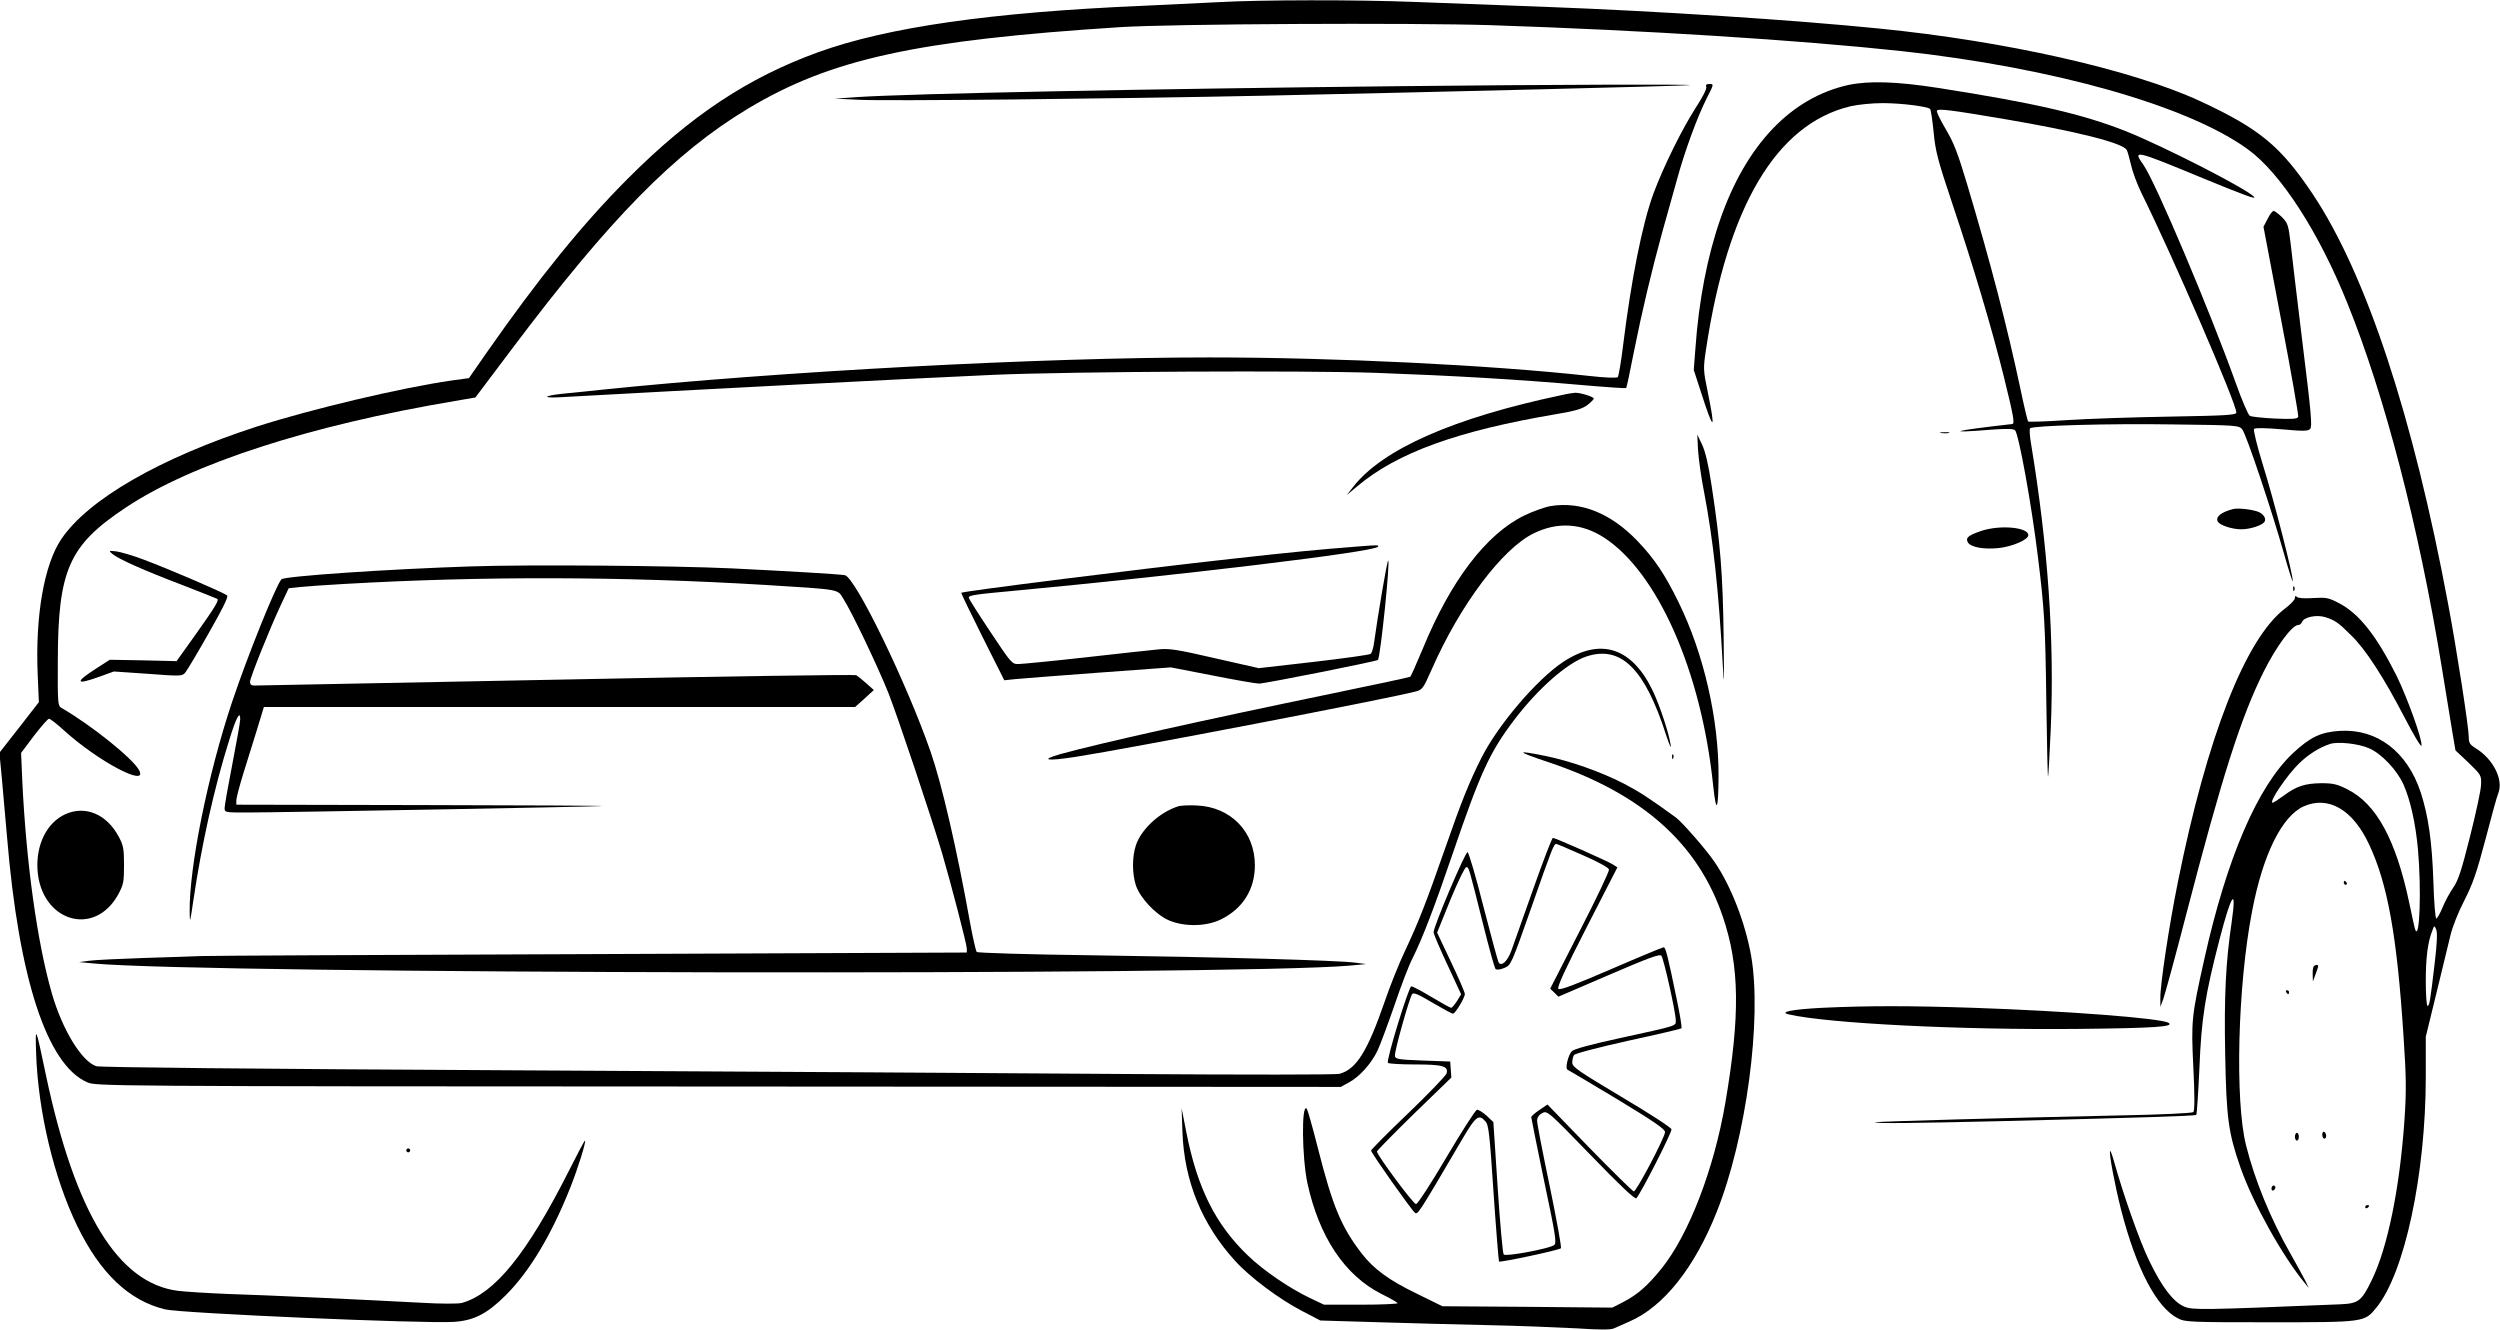 <?xml version="1.0" standalone="no"?>
<!DOCTYPE svg PUBLIC "-//W3C//DTD SVG 20010904//EN"
 "http://www.w3.org/TR/2001/REC-SVG-20010904/DTD/svg10.dtd">
<svg version="1.0" xmlns="http://www.w3.org/2000/svg"
 width="1280pt" height="681pt" viewBox="0 0 1280 681"
 preserveAspectRatio="xMidYMid meet">
<g transform="translate(0,681) scale(0.1,-0.1)"
fill="#000000" stroke="none">
<path d="M6240 6799 c-74 -4 -252 -12 -395 -19 -770 -33 -1300 -109 -1655
-237 -359 -130 -653 -324 -975 -647 -231 -231 -457 -510 -723 -891 l-91 -131
-88 -12 c-258 -37 -721 -147 -998 -236 -494 -160 -863 -372 -1001 -576 -88
-131 -134 -392 -121 -695 l6 -140 -101 -130 -101 -129 12 -126 c6 -69 18 -206
27 -305 60 -723 204 -1166 410 -1256 45 -20 58 -21 3232 -22 l3187 -2 40 22
c55 29 116 97 148 164 14 30 53 135 87 233 33 98 74 205 91 237 52 104 114
266 207 539 141 413 189 518 314 683 122 161 273 294 371 326 177 58 299 -63
408 -404 16 -49 27 -72 23 -50 -9 60 -52 191 -88 270 -107 230 -270 284 -464
155 -135 -90 -333 -323 -417 -490 -63 -125 -102 -222 -190 -475 -96 -275 -134
-370 -202 -515 -30 -63 -77 -180 -104 -260 -88 -254 -145 -345 -231 -368 -19
-5 -475 -5 -1073 -1 -572 4 -1989 13 -3150 19 -1346 7 -2121 15 -2142 21 -74
24 -173 185 -227 371 -75 260 -132 668 -152 1093 l-6 140 66 88 c37 48 71 87
77 87 6 0 41 -27 77 -60 174 -158 433 -295 384 -203 -33 60 -241 228 -398 319
-18 10 -19 25 -18 240 1 465 56 591 346 784 338 226 943 422 1688 547 l104 18
186 247 c502 668 834 1006 1210 1232 423 254 862 350 1905 417 263 17 1496 23
1900 10 787 -26 1574 -76 2095 -132 784 -85 1476 -281 1781 -505 167 -122 361
-422 507 -785 191 -471 366 -1145 482 -1854 22 -137 48 -292 56 -343 l16 -94
67 -63 c64 -62 66 -65 64 -112 0 -26 -26 -145 -56 -264 -44 -175 -60 -225 -86
-263 -18 -26 -43 -72 -55 -102 -13 -31 -27 -56 -32 -57 -5 -1 -12 82 -15 188
-7 208 -26 338 -65 458 -69 209 -223 326 -413 315 -99 -6 -153 -32 -242 -115
-181 -171 -338 -537 -453 -1054 -65 -292 -68 -313 -56 -556 7 -141 7 -220 0
-227 -5 -5 -161 -13 -377 -17 -565 -12 -1248 -31 -1252 -35 -7 -7 192 -5 654
6 686 17 985 26 990 32 3 3 10 111 16 239 10 253 29 375 104 663 60 231 88
271 61 84 -30 -204 -39 -377 -33 -678 6 -324 16 -400 78 -577 63 -181 215
-454 330 -593 l20 -25 -19 40 c-11 22 -46 85 -77 140 -100 176 -180 371 -225
550 -58 228 -43 822 31 1201 55 289 152 484 263 535 127 57 253 -16 336 -195
95 -202 143 -470 176 -981 14 -210 15 -278 5 -428 -24 -348 -86 -655 -168
-822 -52 -107 -68 -119 -161 -123 -705 -29 -756 -30 -798 -12 -57 24 -115 100
-180 235 -48 97 -134 342 -180 508 -9 32 -18 56 -20 54 -8 -7 25 -180 56 -301
78 -303 182 -501 291 -556 36 -19 61 -20 471 -20 486 0 484 0 545 75 144 175
253 682 253 1183 l0 204 54 221 c30 122 62 256 72 297 10 43 40 119 71 179 44
86 63 141 109 315 30 116 59 221 65 234 28 69 -25 176 -117 232 -29 18 -34 27
-34 58 0 48 -62 449 -106 682 -179 958 -419 1685 -692 2095 -165 247 -273 336
-579 478 -349 161 -997 307 -1643 371 -435 44 -1146 90 -1710 111 -217 8 -516
19 -665 25 -300 12 -797 11 -1005 -1z m5889 -3820 c64 -27 144 -112 177 -186
35 -79 62 -199 74 -333 18 -203 9 -468 -14 -410 -3 8 -17 71 -31 139 -68 321
-168 506 -317 580 -51 26 -73 31 -132 31 -85 -1 -128 -15 -194 -64 -27 -20
-52 -36 -56 -36 -22 0 72 140 137 203 47 45 102 80 157 98 40 13 145 2 199
-22z m337 -1097 c-23 -196 -27 -222 -37 -222 -5 0 -9 56 -9 125 0 121 10 201
33 259 10 28 11 29 20 8 7 -15 5 -70 -7 -170z"/>
<path d="M9464 6375 c-294 -65 -524 -306 -657 -690 -65 -187 -109 -414 -126
-653 l-9 -116 39 -120 c63 -196 74 -196 34 0 -25 121 -25 126 -10 226 110 732
361 1154 740 1244 40 9 111 16 165 16 94 0 229 -17 242 -30 4 -4 12 -57 18
-117 9 -97 20 -141 95 -365 109 -324 203 -640 266 -894 49 -199 55 -235 42
-237 -303 -34 -358 -49 -108 -29 81 6 113 5 122 -3 19 -19 85 -383 117 -647
33 -267 38 -348 43 -733 3 -219 7 -396 9 -394 2 2 8 113 14 248 19 454 -14
931 -101 1457 -7 40 -9 75 -5 79 13 14 403 25 730 20 327 -4 340 -5 356 -25
21 -25 154 -423 214 -637 25 -88 45 -151 45 -140 1 34 -95 409 -153 595 -31
101 -50 179 -45 184 5 6 60 5 141 -2 110 -10 135 -10 146 2 11 11 6 77 -37
422 -27 225 -56 459 -62 519 -12 103 -15 112 -45 143 -18 17 -37 32 -43 32 -6
0 -20 -18 -31 -41 l-21 -40 91 -480 c51 -264 89 -486 87 -493 -4 -11 -30 -13
-119 -9 -62 3 -120 9 -129 14 -8 4 -41 81 -73 171 -134 373 -409 1024 -471
1113 -57 80 -50 79 305 -68 214 -88 277 -111 260 -94 -45 45 -469 261 -655
335 -222 88 -469 145 -963 222 -211 33 -354 37 -458 15z m801 -175 c365 -62
605 -122 624 -158 5 -9 14 -44 22 -77 7 -33 31 -98 54 -145 161 -325 485
-1075 485 -1122 0 -13 -51 -16 -337 -21 -186 -3 -425 -11 -530 -18 -106 -7
-195 -10 -199 -7 -3 4 -21 78 -39 165 -68 320 -151 640 -274 1052 -48 160 -68
211 -109 280 -28 47 -48 89 -45 94 7 12 65 5 348 -43z"/>
<path d="M7185 6369 c-1322 -14 -2518 -38 -2795 -56 l-115 -8 125 -6 c136 -7
1295 5 2070 21 808 17 2153 50 2180 54 43 5 -723 3 -1465 -5z"/>
<path d="M8736 6365 c4 -9 -20 -55 -56 -110 -70 -110 -162 -296 -214 -435 -57
-155 -114 -440 -156 -780 -10 -84 -23 -157 -27 -161 -5 -5 -66 -3 -144 6 -506
56 -1304 95 -1949 95 -864 0 -2205 -72 -3105 -165 -77 -8 -169 -18 -205 -21
-96 -10 -107 -23 -15 -18 640 36 1838 98 2225 115 401 17 1584 23 1955 10 389
-14 733 -34 1049 -62 126 -11 230 -18 232 -16 2 2 20 84 39 183 43 215 92 419
144 609 22 77 56 201 77 275 40 147 104 321 153 418 37 73 37 72 11 72 -13 0
-18 -5 -14 -15z"/>
<path d="M8000 4788 c-554 -116 -921 -277 -1072 -471 l-33 -42 55 46 c204 171
511 283 1020 369 96 16 132 27 157 46 18 14 33 29 33 33 0 10 -70 31 -96 30
-11 -1 -39 -5 -64 -11z"/>
<path d="M9938 4593 c12 -2 30 -2 40 0 9 3 -1 5 -23 4 -22 0 -30 -2 -17 -4z"/>
<path d="M8694 4505 c3 -44 16 -141 31 -215 46 -240 75 -505 95 -875 7 -137 8
-116 5 140 -4 314 -17 476 -61 765 -17 114 -33 180 -50 215 l-24 50 4 -80z"/>
<path d="M7940 4219 c-30 -5 -92 -27 -137 -49 -195 -96 -376 -334 -519 -683
-32 -76 -60 -140 -64 -142 -4 -3 -180 -40 -391 -84 -673 -139 -1197 -256
-1400 -312 -108 -31 -70 -37 79 -14 271 42 1612 300 1742 335 33 9 38 17 80
112 145 330 361 618 522 697 122 60 245 53 360 -21 275 -178 499 -686 559
-1267 16 -152 27 -134 28 44 1 293 -75 626 -204 890 -70 143 -123 223 -211
315 -136 142 -289 204 -444 179z"/>
<path d="M11435 4204 c-64 -16 -94 -41 -79 -66 12 -18 73 -38 119 -38 46 0
107 20 119 38 10 16 -3 38 -28 50 -29 13 -104 22 -131 16z"/>
<path d="M10142 4091 c-66 -23 -80 -35 -66 -59 16 -24 81 -36 158 -28 71 8
151 43 151 66 0 41 -147 54 -243 21z"/>
<path d="M6965 4013 c-231 -18 -350 -30 -657 -64 -472 -52 -1378 -166 -1386
-174 -2 -2 47 -103 108 -225 l112 -223 57 6 c31 3 223 18 426 33 l370 27 211
-41 c116 -23 224 -42 241 -42 29 0 601 114 608 121 13 15 65 521 52 508 -6 -5
-53 -282 -72 -421 -3 -25 -11 -51 -18 -56 -7 -5 -138 -23 -292 -41 l-280 -32
-225 51 c-195 45 -234 51 -290 45 -36 -3 -204 -22 -375 -41 -170 -19 -325 -34
-343 -34 -31 0 -37 8 -142 166 -61 91 -110 169 -110 174 0 12 32 17 230 35
844 79 1837 198 1864 225 10 10 -1 10 -89 3z"/>
<path d="M575 3974 c31 -26 163 -85 355 -158 96 -37 178 -70 182 -72 11 -7
-10 -41 -115 -189 l-93 -130 -171 4 -171 3 -70 -45 c-112 -72 -105 -86 19 -41
l72 26 175 -12 c170 -13 176 -12 191 7 9 11 63 101 120 202 69 121 101 185 94
192 -13 13 -299 136 -428 184 -55 21 -118 39 -140 42 -39 4 -39 4 -20 -13z"/>
<path d="M2410 3910 c-427 -14 -955 -50 -969 -66 -28 -30 -175 -396 -252 -626
-125 -373 -221 -850 -218 -1078 1 -60 2 -56 19 60 43 290 107 578 184 822 35
114 56 153 56 106 0 -13 -18 -115 -40 -228 -22 -112 -40 -215 -40 -227 0 -23
2 -23 118 -23 154 0 1754 29 1812 33 25 2 -386 4 -912 5 l-958 2 0 22 c0 12
16 73 35 135 19 62 51 165 71 228 l35 115 1514 0 1513 0 48 43 48 44 -38 34
c-21 19 -45 38 -52 42 -7 4 -699 -6 -1537 -23 -838 -16 -1534 -30 -1546 -30
-14 0 -21 6 -21 19 0 20 101 273 160 398 l38 81 53 6 c30 3 133 11 229 16 712
41 1429 39 2160 -5 387 -24 367 -21 397 -69 46 -72 177 -348 232 -485 49 -125
217 -627 275 -821 45 -154 126 -465 126 -486 l0 -21 -1922 -8 c-1058 -4 -1957
-8 -1998 -10 -41 -2 -175 -6 -298 -10 -122 -4 -246 -10 -275 -14 l-52 -7 75
-7 c566 -54 5829 -63 6430 -11 l85 8 -55 7 c-83 12 -703 29 -1353 38 -319 4
-582 12 -586 17 -5 5 -21 77 -36 159 -66 368 -143 701 -200 865 -122 352 -385
893 -439 905 -25 5 -295 21 -581 35 -302 14 -1038 20 -1335 10z"/>
<path d="M11741 3794 c0 -11 3 -14 6 -6 3 7 2 16 -1 19 -3 4 -6 -2 -5 -13z"/>
<path d="M11750 3748 c0 -9 -23 -33 -51 -54 -202 -153 -399 -657 -548 -1399
-46 -227 -91 -528 -90 -595 l0 -45 15 40 c8 22 60 211 114 420 188 724 284
1024 401 1258 66 131 145 237 176 237 8 0 16 7 19 15 10 26 76 39 120 25 50
-16 67 -28 132 -93 73 -70 167 -216 271 -416 47 -91 87 -158 89 -149 6 29 -74
249 -128 359 -103 205 -190 315 -291 369 -57 30 -67 32 -135 28 -44 -3 -77 -1
-84 6 -7 7 -10 5 -10 -6z"/>
<path d="M7930 2907 c477 -160 764 -415 891 -791 86 -253 89 -505 13 -951 -58
-340 -187 -676 -327 -850 -73 -90 -122 -133 -199 -173 l-53 -27 -435 4 -435 3
-130 64 c-143 69 -221 126 -283 206 -105 137 -148 239 -224 538 -27 107 -53
199 -58 204 -27 27 -24 -250 4 -382 60 -275 191 -472 379 -567 43 -21 81 -43
83 -47 3 -4 -81 -8 -186 -8 l-191 0 -74 35 c-104 50 -238 141 -316 217 -166
159 -259 346 -315 631 l-24 122 4 -120 c9 -252 100 -475 271 -662 75 -83 228
-197 343 -256 l92 -48 303 -9 c166 -5 421 -12 567 -15 146 -3 343 -11 439 -16
123 -8 179 -8 195 0 11 5 47 21 79 35 174 75 334 276 447 562 151 379 232 986
176 1309 -30 170 -104 361 -189 484 -44 64 -163 200 -196 225 -139 101 -185
131 -269 175 -120 61 -273 115 -402 141 -153 31 -148 23 20 -33z"/>
<path d="M8561 2934 c0 -11 3 -14 6 -6 3 7 2 16 -1 19 -3 4 -6 -2 -5 -13z"/>
<path d="M6030 2681 c-94 -31 -186 -116 -214 -198 -20 -60 -20 -146 0 -207 22
-64 100 -147 166 -177 80 -35 193 -34 270 4 111 55 173 153 173 277 0 172
-124 299 -298 306 -40 2 -83 0 -97 -5z"/>
<path d="M334 2641 c-94 -43 -150 -155 -142 -285 18 -264 291 -347 413 -126
27 50 30 63 30 150 0 84 -3 101 -27 146 -61 115 -171 162 -274 115z"/>
<path d="M7850 2258 c-51 -145 -102 -287 -112 -316 -20 -54 -50 -82 -65 -60
-4 7 -39 136 -78 287 -38 151 -75 276 -81 278 -11 4 -174 -380 -174 -410 0 -9
32 -84 71 -167 l70 -151 -21 -34 c-12 -19 -26 -35 -30 -35 -5 0 -50 25 -100
55 -50 30 -97 55 -104 55 -13 0 -129 -377 -120 -392 3 -4 65 -8 138 -8 144 0
174 -9 162 -47 -4 -11 -92 -103 -196 -203 -105 -100 -190 -186 -190 -191 0
-12 205 -302 224 -318 15 -12 19 -5 246 382 66 112 82 124 115 86 17 -17 22
-63 42 -366 13 -191 26 -349 28 -352 6 -6 307 58 317 68 4 3 -22 146 -57 316
-36 171 -65 322 -65 336 0 17 8 30 26 40 26 13 28 12 249 -216 149 -154 226
-227 233 -220 22 22 183 338 180 353 -2 9 -112 81 -256 166 -224 134 -252 153
-252 176 0 14 4 31 9 38 4 8 124 39 276 73 148 32 271 61 274 64 3 4 -7 68
-23 143 -47 229 -58 272 -68 272 -5 0 -126 -50 -269 -112 -188 -81 -262 -109
-270 -101 -8 8 32 95 145 316 l157 306 -23 15 c-27 17 -295 136 -307 136 -5 0
-50 -118 -101 -262z m255 173 c80 -35 131 -63 133 -73 2 -9 -65 -150 -149
-313 l-152 -297 21 -20 21 -21 258 111 c200 86 261 109 269 99 12 -13 74 -291
74 -332 0 -29 12 -25 -290 -91 -147 -32 -231 -55 -242 -66 -19 -19 -36 -90
-22 -95 5 -2 119 -70 254 -151 187 -113 245 -153 245 -168 0 -26 -146 -304
-160 -304 -5 0 -107 100 -226 222 l-216 223 -41 -28 c-23 -15 -42 -32 -42 -37
0 -5 30 -152 66 -327 59 -279 65 -318 51 -328 -25 -18 -246 -60 -258 -48 -5 5
-19 160 -31 344 l-22 334 -35 33 c-20 18 -42 31 -49 30 -8 -2 -78 -111 -156
-243 -80 -136 -148 -240 -156 -240 -14 0 -199 250 -200 269 0 5 86 92 190 194
l191 185 -3 41 -3 41 -140 5 c-127 5 -140 7 -143 24 -4 19 72 290 88 316 6 10
31 0 103 -43 53 -31 100 -57 106 -57 12 0 61 81 61 101 0 8 -32 82 -71 164
l-71 150 68 168 c38 92 74 167 81 167 14 0 11 9 87 -294 30 -120 58 -222 63
-227 6 -6 23 -4 45 5 35 15 35 16 138 308 107 306 116 328 128 327 4 0 65 -26
137 -58z"/>
<path d="M12000 2290 c0 -5 5 -10 11 -10 5 0 7 5 4 10 -3 6 -8 10 -11 10 -2 0
-4 -4 -4 -10z"/>
<path d="M11847 1863 c-4 -3 -7 -22 -6 -42 l1 -36 13 35 c7 19 14 38 14 43 1
9 -13 9 -22 0z"/>
<path d="M11705 1730 c3 -5 8 -10 11 -10 2 0 4 5 4 10 0 6 -5 10 -11 10 -5 0
-7 -4 -4 -10z"/>
<path d="M9329 1650 c-155 -8 -224 -22 -169 -34 201 -46 878 -80 1480 -74 390
4 495 11 463 31 -38 24 -528 61 -998 77 -330 11 -539 11 -776 0z"/>
<path d="M185 1415 c10 -295 91 -636 210 -881 118 -243 265 -383 450 -428 82
-20 1326 -74 1480 -64 102 7 170 42 265 137 122 122 234 309 330 551 39 97 83
240 75 240 -3 0 -40 -71 -84 -158 -214 -423 -378 -625 -546 -673 -17 -5 -107
-5 -210 1 -278 15 -791 39 -990 45 -99 4 -213 11 -254 16 -306 39 -526 397
-676 1105 -53 254 -55 258 -50 109z"/>
<path d="M11890 1001 c0 -12 5 -21 10 -21 6 0 10 6 10 14 0 8 -4 18 -10 21 -5
3 -10 -3 -10 -14z"/>
<path d="M11750 990 c0 -11 5 -20 10 -20 6 0 10 9 10 20 0 11 -4 20 -10 20 -5
0 -10 -9 -10 -20z"/>
<path d="M2080 920 c0 -5 5 -10 10 -10 6 0 10 5 10 10 0 6 -4 10 -10 10 -5 0
-10 -4 -10 -10z"/>
<path d="M11630 724 c0 -8 5 -12 10 -9 6 3 10 10 10 16 0 5 -4 9 -10 9 -5 0
-10 -7 -10 -16z"/>
<path d="M12110 629 c0 -5 5 -7 10 -4 6 3 10 8 10 11 0 2 -4 4 -10 4 -5 0 -10
-5 -10 -11z"/>
</g>
</svg>

